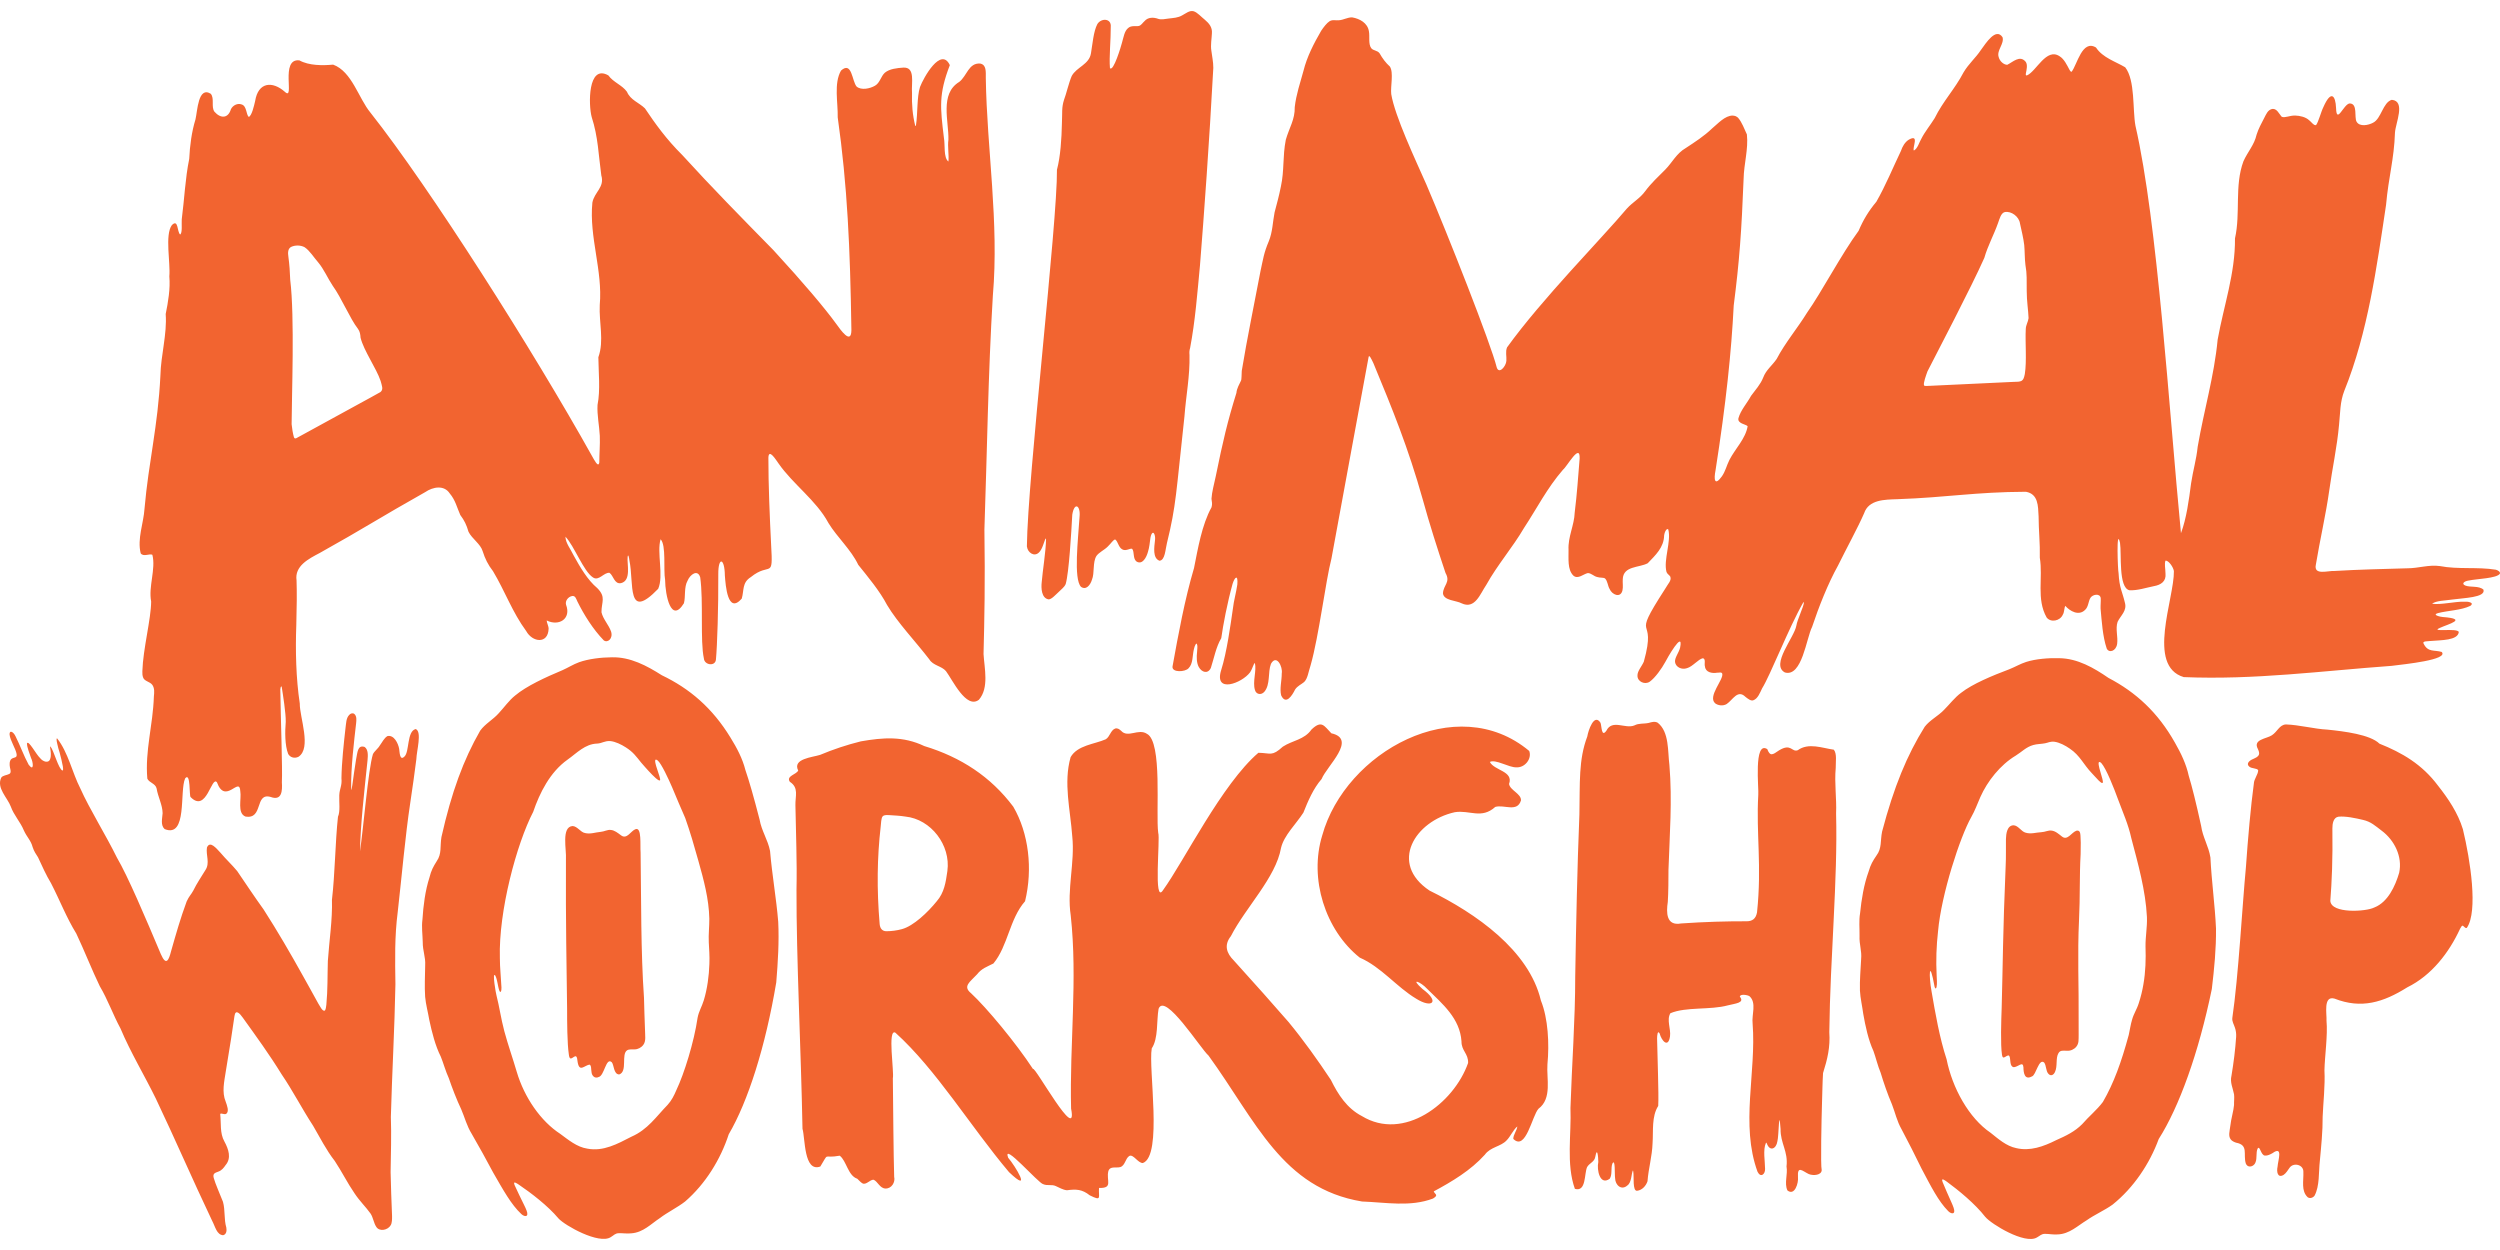 <svg height="512" width="1024" viewBox="0 0 939.977 461.69" xmlns="http://www.w3.org/2000/svg" id="Layer_1"><defs><style>.cls-1{fill:#f26430;}</style></defs><path d="M925.973,307.483c-1.816-5.911-5.422-11.335-9.316-16.244-5.998-8.042-13.555-12.399-22.003-15.774-3.486-3.428-13.223-4.637-19.647-5.29-4.665-.212-10.599-1.796-15.535-1.942-2.458.147-3.175,2.724-5.271,4.076-2.009,1.339-7.195,1.525-5.279,5.109.349.753.642,1.537.423,2.135-.341.961-1.38,1.258-2.243,1.698-1.153.44-2.725,1.66-1.457,2.787.907.902,3.131.575,3.413,1.45-.045,1.624-1.586,3.237-1.642,5.044-1.139,8.351-2.231,20.751-2.982,31.487-1.334,13.964-2.798,40.994-5.107,56.613-.134,1.357.59,2.352,1,3.668.342.957.521,2.277.437,3.419-.308,4.715-.92,9.598-1.757,14.609-.619,2.458.535,4.65.971,6.976.171,1.28-.049,2.717-.005,4.02-.13,2.008-1.145,5.327-1.403,7.874-.269,2.07-.804,3.762.141,5.036.433.636,1.388,1.047,2.028,1.256,4.815.89,2.584,4.352,3.655,7.813.148.389.389.709.714.925,1.117.628,2.539-.176,2.939-1.356.657-1.556.087-3.609.78-5.14.892-1.443,1.179,2.531,2.769,2.61.997.081,1.965-.431,2.824-.906,4.15-2.975,2.037,2.82,1.926,5.021-.454,2.024.031,4.461,2.246,3.152 1-.651,1.604-1.831,2.314-2.759,1.515-2.024,5.308-1.091,5.134,1.713.134,3.263-.913,7.058,1.623,9.436.844.601,1.977.212,2.567-.562,1.972-3.602,1.528-8.99,1.999-13.018.502-5.439,1.109-11.246,1.062-16.697.196-5.09.978-11.735.674-17.43.097-5.186,1.284-13.188.774-18.673.17-2.429-1.332-9.524,3.01-8.297,10.081,3.968,18.329,1.421,27.359-4.239,9.146-4.491,15.713-13.046,19.855-22.035.402-.773.703-1.185.931-1.152.444.057,1.088,1.242,1.633.782,4.246-6.188,1.297-25.474-1.512-37.052l-.045-.145ZM892.653,337.081c-2.963,1.538-16.117,2.402-16.473-2.494.555-7.127.938-15.573.777-27.271-.009-1.808.37-4.111,2.298-4.4,2.712-.261,6.449.552,9.214,1.208,2.985.672,4.635,2.253,7.033,4.07,4.754,3.545,7.89,9.734,6.558,15.825-1.489,5.066-4.268,11.018-9.255,13.001l-.151.06ZM833.188,344.791c-.374-8.408-1.663-17.636-2.092-26.538-.666-4.249-2.909-7.611-3.5-11.922-1.88-8.577-3.446-14.869-4.66-18.822-.921-4.295-2.873-8.392-5.164-12.392-6.412-11.407-14.691-18.981-24.99-24.371-5.518-3.79-11.609-7.338-18.54-7.425-3.985-.124-8.815.264-12.404,1.403-2.263.728-4.096,1.853-6.337,2.75-6.488,2.442-13.82,5.485-18.157,8.869-2.361,1.717-4.326,4.342-6.441,6.446-2.249,2.346-5.246,3.763-7.218,6.297-6.654,10.633-11.607,22.645-16.034,39.422-.731,3.574-.023,6.24-2.128,9.034-1.336,1.96-2.186,3.361-2.928,5.966-1.802,4.956-2.695,10.471-3.227,15.744-.471,2.719-.159,5.554-.198,8.336-.151,3.602.908,5.604.597,8.919-.194,3.915-.563,7.871-.447,11.804.15,2.869.878,5.898,1.247,8.753.786,4.505,1.907,9.793,3.832,13.954.815,2.205,1.66,5.725,2.712,8.187,1.033,3.465,2.707,8.333,4.231,11.829,1.251,3.193,1.834,6.26,3.624,9.397,2.836,5.389,4.866,9.327,7.52,14.804,3.605,6.801,6.316,12.235,10.019,15.977,1.159,1.182,2.939,1.387,2.041-1.236-.211-.692-.523-1.321-.822-2.035-.99-2.256-2.454-5.438-3.308-7.6-.743-1.976.902-.645,1.593-.175,4.374,3.197,10.628,8.321,14.426,13.217,2.291,2.736,14.853,10.416,19.39,7.76,1.254-.675,1.705-1.396,3.099-1.376,1.443-.006,3.24.36,4.766.212,4.426-.163,7.444-3.236,10.872-5.309,2.922-2.08,6.794-3.766,9.755-5.9,7.917-6.348,13.932-15.37,17.337-24.651,7.698-12.079,15-32.32,19.973-56.419.91-7.674,1.656-15.184,1.57-22.758l-.007-.147ZM807.229,340.761c.142,3.655-.583,7.3-.535,10.951.157,4.725.04,9.521-.803,14.292-.388,2.317-.968,4.698-1.701,6.934-.748,2.47-1.925,3.968-2.583,6.423-.545,1.834-.784,3.716-1.216,5.607-2.789,10.278-5.606,18.096-9.721,25.207-2.262,3.025-5.336,5.488-7.808,8.365-2.782,2.781-6.004,4.345-9.766,6.004-4.752,2.39-9.814,4.231-15.036,2.981-3.719-.755-6.768-3.505-9.595-5.746-8.214-5.551-14.427-16.906-16.561-27.642-2.637-8.018-4.246-17.323-5.646-25.467-1.148-6.258-.853-12.792,1.15-1.706.248.781.577.64.724-.018.273-1.316.06-3.015.029-4.37-.283-5.704-.104-11.019.537-16.686,1.226-13.706,8.234-35.366,12.504-42.863,1.396-2.446,2.158-4.724,3.399-7.516,2.631-5.914,7.453-12.058,13.313-15.567,2.288-1.414,3.88-3.204,6.533-3.962,1.429-.421,3.071-.38,4.474-.662,1.132-.206,1.909-.739,3.472-.585,2.018.267,4.144,1.423,5.845,2.6,3.86,2.61,5.142,5.96,8.16,9.102,1.009.942,4.791,5.829,4.208,2.902-.087-1.209-3.044-8.774-.561-6.622,1.907,2.101,4.85,9.655,6.272,13.56,1.92,5.226,3.883,9.425,5.051,14.773,2.5,9.504,5.37,19.635,5.856,29.545l.006.164ZM242.126,370.874c-1.196-16.973-1.025-36.973-1.268-54.524-.235-2.631.508-9.628-1.897-8.739-1.733.571-3.227,4.012-5.442,2.33-1.188-.879-2.472-1.946-3.897-2.04-1.179-.166-2.464.629-3.779.725-1.977.17-3.901.935-5.854.446-1.711-.271-2.9-2.577-4.726-2.641-4.294.351-2.209,8.982-2.476,12.44-.104,25.077.246,39.65.437,56.272-.006,4.703.03,13.055.65,17.146.396,3.865,2.522-1.101,3.104,1.48.117.611.132.967.227,1.519.679,3.748,2.436,1.233,4.41.839.815.256.584,1.864.77,2.645.068,1.586,1.291,2.742,2.689,2.031,2.176-.43,2.743-7.558,4.935-5.572.88.968.666,4.567,2.805,4.604,3.251-1.106.628-7.631,3.008-9.106.82-.46,1.794-.26,2.757-.319,1.282.001,2.586-.698,3.321-1.735,1.07-1.429.615-3.512.613-5.663-.171-3.803-.272-8.358-.379-11.971l-.007-.165ZM386.137,201.45c.267,2.099,2.647,3.858,4.422,2.198,1.293-1.11,1.957-3.946,2.377-4.887.073-.195.306-.725.368-.231-.068,4.623-1.306,12.122-1.624,16.157-.272,2.302-.113,6.095,2.592,6.525,1.138-.018,2.572-1.703,3.847-2.852,1.069-1.12,2.033-1.674,2.575-2.931,1.239-4.321,2.108-19.337,2.471-26.043.754-4.949,3.206-3.572,2.73.864-.513,8.191-2.3,23.25.545,26.234,1.88,1.357,3.51-.586,4.135-2.692,1.031-2.457.182-6.57,1.7-8.945,1.018-1.378,2.926-2.185,4.193-3.456,1.302-1.238,2.1-2.611,2.825-2.712,1.108.752,1.219,2.99,2.7,3.738,1.377.828,3.091-.642,3.724-.18.869,1.188.185,3.62,1.584,4.722,2.247,1.41,3.788-1.577,4.336-3.66.528-1.626.684-3.539.917-5.246.201-1.114.551-1.813.899-1.877.497-.147,1.039,1.227.809,2.9-.258,2.416-.968,6.633,1.7,7.607,2.13-.167,2.214-4.338,2.794-6.603,3.53-14.374,3.397-18.617,6.589-47.62.581-7.832,2.093-15.229,1.9-23.119-.091-1.161-.044-1.705.23-2.656,1.925-10.125,2.721-20.661,3.706-30.993,1.582-19.805,3.475-45.884,5.018-74.333.003-2.354-.485-4.282-.738-6.463-.346-2.12.135-4.527.209-6.528.186-2.251-1.029-3.715-2.674-5.111-1.306-1.025-2.742-2.694-4.131-3.156-1.62-.475-3.019.838-4.39,1.534-1.58.921-3.317.968-5.165,1.198-1.284.145-2.511.489-3.767.124-1.756-.658-3.904-.722-5.244.875-.691.6-1.146,1.478-2.023,1.758-.993.302-2.913-.341-4.166.862-1.357,1.178-1.6,3.243-2.271,5.523-.282,1.13-3.192,11.013-4.502,9.487-.364-4.058.35-10.83.299-15.488.322-3.278-3.549-3.419-5.026-1.088-1.49,2.794-1.828,7.645-2.415,11.005-.669,4.241-5.418,5.162-7.236,8.541-1.084,2.492-2.116,7.007-2.884,8.93-.963,2.974-.61,4.779-.801,8.824-.112,5.717-.543,12.561-1.868,17.488.234,19.503-11.019,115.55-11.305,141.609l.036.168ZM780.805,308.162c-1.935.586-3.377,3.849-5.48,2.255-1.204-.924-2.491-2.156-4.059-2.279-1.141-.146-2.402.557-3.672.599-2.023.102-4.023.815-5.993.191-1.602-.395-2.713-2.655-4.485-2.777-2.488.013-2.844,3.201-2.9,5.18-.046,2.99.071,6.759-.109,10.202-1.072,25.501-1.036,36.42-1.494,53.201-.17,4.72-.487,13.854.122,17.761.354,2.222,1.627-.139,2.63.251.767.877.121,3.419,1.317,4.185.868.703,2.829-1.069,3.55-.918.42.123.471.48.56,1.13.021,2.148.452,4.922,3.196,3.431,1.527-.393,2.575-6.924,4.585-5.227.849,1.081.613,3.194,1.594,4.228.919,1.064,2.025.448,2.5-.708,1.008-2.111.187-5.184,1.274-6.994.68-1.302,1.995-.937,3.279-.945,1.273.078,2.62-.506,3.433-1.504,1.068-1.341.853-2.538.902-4.648-.001-1.799-.012-3.66-.009-5.486.115-12.415-.484-24.283.159-37.804.412-8.024.129-16.312.592-24.473.041-1.417.064-2.903.047-4.324-.157-2.879.138-4.688-1.446-4.547l-.095.019ZM292.588,342.261c-.68-8.39-2.304-17.567-3.058-26.45-.82-4.223-3.181-7.502-3.928-11.789-2.19-8.504-3.983-14.737-5.338-18.644-1.076-4.258-3.174-8.283-5.607-12.198-6.816-11.168-15.354-18.435-25.831-23.448-5.644-3.586-11.852-6.91-18.774-6.744-3.982.022-8.788.586-12.328,1.855-2.233.811-4.02,2.002-6.224,2.98-6.387,2.678-13.592,5.987-17.797,9.528-2.293,1.803-4.159,4.499-6.192,6.678-2.158,2.427-5.098,3.954-6.973,6.558-6.252,10.872-10.756,23.06-14.562,39.99-.599,3.599.206,6.237-1.794,9.108-1.262,2.009-2.059,3.44-2.704,6.07-1.617,5.02-2.307,10.565-2.645,15.854-.371,2.735.044,5.558.107,8.34-.019,3.606,1.111,5.569.922,8.893-.051,3.92-.274,7.888-.015,11.815.255,2.862,1.091,5.863,1.564,8.704.949,4.474,2.261,9.719,4.334,13.808.894,2.175,1.866,5.661,3.006,8.085,1.157,3.426,3.006,8.23,4.655,11.669,1.365,3.145,2.059,6.19,3.96,9.26,3.027,5.284,5.197,9.145,8.045,14.523,3.846,6.666,6.75,11.998,10.583,15.604,1.2,1.139,2.984,1.279,1.992-1.31-.236-.684-.57-1.302-.895-2.004-1.07-2.219-2.648-5.346-3.579-7.476-.813-1.947.876-.678,1.584-.233,4.483,3.036,10.912,7.931,14.88,12.684,2.384,2.649,15.205,9.87,19.635,7.048,1.227-.721,1.65-1.458,3.043-1.489,1.44-.058,3.246.242,4.764.038,4.413-.325,7.312-3.507,10.656-5.703,2.84-2.185,6.643-4.013,9.52-6.254,7.672-6.638,13.343-15.875,16.401-25.274,7.241-12.355,13.789-32.856,17.871-57.124.628-7.704,1.098-15.238.735-22.805l-.013-.147ZM266.723,358.27c-.132,4.423-.795,9.439-2.109,13.708-.718,2.359-1.868,4.111-2.326,6.542-1.311,9.052-5.04,21.06-7.976,27.199-.861,2.03-1.8,3.922-3.317,5.571-4.325,4.454-7.454,9.272-13.564,11.941-5.224,2.693-10.621,5.672-16.616,4.493-3.895-.579-7.148-3.336-10.153-5.538-7.328-4.751-13.531-13.698-16.373-23.347-1.57-5.349-3.209-9.867-4.672-15.272-1.272-4.788-1.842-9.164-2.964-13.533-.171-.502-1.689-8.905-.464-7.438.893,1.649.919,4.003,1.553,5.692.157.351.228.556.432.536.429-.414.326-.997.373-1.68-.173-3.765-.603-7.438-.602-11.103-.506-17.637,6.292-42.896,12.532-54.942,2.43-7.109,6.305-14.924,12.888-19.607,3.555-2.502,6.578-5.935,11.203-6.065,1.855-.113,2.681-1.022,4.797-.951,2.029.193,4.197,1.27,5.942,2.385,2.842,1.804,3.904,3.446,5.771,5.732.544.597,8.259,9.765,7.008,5.671-.16-1.217-3.309-8.46-.771-6.456,1.358,1.15,4,6.816,5.415,10.105,1.713,4.168,3.2,7.579,4.916,11.528,1.899,5.366,3.333,10.344,4.95,16.124,1.991,7.092,3.945,14.233,4.102,21.705.023,2.942-.351,5.938-.201,8.878.117,2.474.353,5.232.232,7.941l-.006.181ZM156.263,269.969c-3.319.858-2.279,8.588-4.191,10.329-1.781,1.791-1.802-1.624-1.992-2.9-.388-2.122-1.957-5.327-4.405-4.788-1.305.791-1.937,2.306-2.846,3.497-.744,1.306-2.027,2.122-2.613,3.3-1.798,5.919-3.52,27.538-4.874,36.584.251-10.643,1.527-21.511,2.851-34.323.147-1.702.335-3.969-1.1-4.974-2.676-.864-2.654,2.028-3.219,4.747-.515,3.084-.998,6.712-1.414,9.708-.098.643-.19,1.137-.268,1.418-.077.305-.151.279-.16.218-.14-8.411,1.092-18.135,1.871-25.021.12-1.203.276-2.639-.673-3.476-.61-.463-1.419-.219-1.946.387-1.185,1.258-1.118,3.171-1.37,4.865-.631,5.566-1.453,13.085-1.531,18.943.286,2.797-.72,3.854-.818,6.415-.099,2.612.42,5.989-.49,8.057-1.033,9.482-1.118,21.497-2.263,31.211.226,7.512-1.03,15.441-1.54,22.984-.175,5.678-.02,10.739-.561,16.454-.046.702-.257,1.99-.609,2.234-.895.366-1.775-1.712-2.368-2.566-2.049-3.642-4.471-8.169-5.837-10.525-4.72-8.492-9.583-16.848-14.779-24.939-3.245-4.491-6.828-9.877-9.931-14.437-2.003-2.421-4.21-4.43-6.27-6.88-1.612-1.69-3.942-4.679-5.1-2.001-.47,2.844,1.231,5.861-.604,8.54-1.529,2.519-3.245,5.005-4.527,7.658-.893,1.646-1.534,1.995-2.505,4.106-2.38,6.495-3.825,11.588-5.859,18.719-.799,3.156-1.799,5.775-3.821,1.132-5.854-13.864-12.354-29.219-16.572-36.413-4.017-8.217-10.278-18.216-13.728-25.946-3.046-5.931-4.564-13.578-8.715-18.793-.292-.138-.272.67-.008,1.789.238,1.212.646,2.664.944,3.522.471,1.723.901,3.505,1.228,5.297-.024.43.263,1.237-.131,1.477-1.51-.481-3.277-7.524-4.494-8.966-.215-.23-.25.011-.142.618.216,1.175.417,2.722.001,3.911-.53,1.908-2.794,1.09-3.84-.303-1.408-1.264-4.322-6.868-4.896-5.487-.014,1.544,1.053,3.975,1.523,5.471.855,1.705,1.186,5.328-.894,2.544-1.804-3.264-3.27-7.406-4.927-10.672-.818-1.755-2.343-2.489-2.246-.654.207,2.225,2.325,5.28,2.657,7.372.03.371.047.717-.204.983-.394.457-1.769.292-2.208,1.457-.419,1.066-.19,2.262.076,3.338.14.746.196,1.36-.501,1.683-.835.467-2.4.481-2.971,1.396-1.817,3.874,2.333,7.466,3.604,10.824,1.119,3.2,3.623,5.822,4.9,8.952,1.135,2.542,2.668,3.778,3.313,6.297.556,1.679,1.21,2.565,2.037,3.862,1.569,3.338,2.962,6.565,4.888,9.74,3.374,6.534,5.685,12.715,9.509,18.94,2.892,6.089,6.069,14.129,8.816,19.764,2.983,5.003,4.972,10.706,7.816,15.957,3.669,8.766,9.041,17.683,13.245,26.275,7.278,15.282,13.748,30.333,21.153,45.905,1.263,2.396,1.737,5.286,4.148,5.497,1.24-.304,1.426-1.644,1.227-2.839-.96-3.284-.37-6.474-1.267-9.722-1.004-2.574-2.91-6.868-3.476-8.972-.463-1.73.52-1.917,1.78-2.403,1.179-.407,1.972-1.386,2.67-2.416,2.27-2.656,1.136-5.97-.434-8.887-1.772-3.101-1.188-6.865-1.575-10.298.175-.617,1.493.345,2.272-.118,1.19-.943.26-3.164-.222-4.579-1.497-3.583-.542-7.526.038-11.339,1.564-9.343,2.642-16.355,3.27-20.856.39-2.735,2.064-.911,3.166.682,5.011,6.987,10.002,13.837,14.566,21.264,4.217,6.174,7.605,12.853,11.833,19.329,2.668,4.54,4.896,9.085,8.127,13.213,2.672,4.012,4.817,8.377,7.427,12.155,1.917,2.924,4.259,5.126,6.032,7.63,1.027,1.516,1.178,3.565,2.173,5.021,1.204,1.911,4.38,1.206,5.4-.614.532-.812.543-2.352.518-3.567-.186-5.106-.472-11.526-.543-16.416.102-5.872.335-14.631.097-20.723.444-16.545,1.413-33.361,1.716-49.908-.133-9.187-.332-17.882.863-27.154,1.495-13.206,2.888-29.022,4.673-40.768.953-6.344,1.734-11.935,2.334-16.714.075-3.027,2.176-10.308-.205-11.307l-.077-.01ZM928.242,214.126c2.916-.649,10.613-.794,11.681-2.58.301-.611-.714-1.285-1.513-1.491-6.911-1.118-14.236-.048-21.017-1.365-4.138-.599-8.158.851-12.287.834-9.264.279-17.915.439-27.355,1.006-2.451-.17-7.96,1.808-7-2.431,1.467-8.947,3.813-19.071,5.027-27.858,1.13-8.168,2.957-16.476,3.68-24.663.476-4.485.326-8.582,1.99-12.814,8.874-21.986,12.19-46.59,15.686-69.869.949-10.651,3.026-17.161,3.352-27.169.227-3.651,4.113-11.857-1.193-12.344-3.362.942-3.942,7.134-7.073,8.628-1.683.9-4.987,1.647-6.165-.4-.973-1.666.544-6.843-2.613-6.87-2.271.223-4.911,8.066-5.101,1.754-.201-4.818-1.902-6.888-4.79-.328-.831,1.614-1.854,5.612-2.725,6.708-.794.352-1.948-1.374-2.683-1.873-1.216-1.132-3.402-1.666-5.171-1.707-2.128-.049-3.761.969-5.047.476-1.058-1.115-1.924-3.464-3.878-2.881-1.403.451-1.957,1.834-2.743,3.355-1.054,2.032-2.123,3.961-2.84,6.213-.891,3.947-3.268,6.293-4.955,10.039-3.42,9.244-1.022,19.462-3.175,28.982.125,13.119-4.216,25.281-6.517,38.067-1.305,13.738-5.176,26.651-7.515,40.321-.482,4.747-1.76,8.922-2.485,13.783-.793,6.174-1.717,13.128-3.793,18.681-4.537-46.935-8.753-116.676-17.111-153.179-1.134-6.097-.038-17.068-3.846-21.988-3.544-2.13-8.486-3.608-10.988-7.442-5.215-3.171-7.094,6.503-9.155,9.089-.268.149-.528-.192-.91-.896-.857-1.582-1.898-3.854-3.601-4.893-4.995-3.4-8.792,5.689-12.268,7.168-.512.142-.529-.205-.399-.914.231-1.149.695-3.107-.098-4.178-2.203-2.669-4.748.054-6.941,1.119-1.262.005-2.822-1.291-3.225-2.921-.829-2.51,2.184-4.978,1.453-7.451-2.514-3.75-6.239,2.229-8.149,4.832-1.957,2.961-4.562,5.107-6.511,8.402-3.234,6.213-7.724,10.829-10.851,17.2-1.57,2.547-3.741,5.182-4.98,7.68-.849,1.389-1.391,3.727-2.847,4.504-.677-1.076,2.225-6.35-1.858-4.12-1.515.909-2.483,2.683-3.001,4.25-2.994,6.256-5.733,12.973-9.239,19.108-2.889,3.455-4.943,6.844-6.672,10.928-6.466,8.779-13.923,23.054-19.374,30.769-3.591,5.847-8.24,11.301-11.44,17.415-1.623,2.421-4.004,4.124-5.061,6.993-1.051,2.653-2.909,4.596-4.572,6.886-1.484,2.764-3.883,5.334-4.732,8.376-.507,2.058,2.81,2.288,3.452,3.027-.732,4.628-4.632,8.416-6.827,12.636-1.171,2.357-1.462,4.169-2.831,6.19-2.787,3.867-3.105,1.223-2.417-2.201,3.958-25.261,5.958-44.552,6.843-62.027,2.173-16.947,2.935-27.884,3.717-47.597.102-5.635,1.836-11.146,1.237-16.698-1.088-2.234-1.753-4.447-3.354-6.309-.169-.135-.146-.141-.505-.355-.592-.383-.845-.303-1.463-.432-2.958.01-5.521,2.997-7.815,4.891-2.933,2.823-6.424,5.081-9.815,7.304-3.587,2.065-5.082,5.439-7.766,8.153-2.478,2.466-5.342,5.151-7.467,8.022-2.005,2.798-4.71,4.134-6.976,6.642-9.323,11.114-31.984,34.034-45.015,52.151-.683,1.611-.125,3.383-.257,5.088-.153,2.078-2.803,5.148-3.63,2.425-2.128-8.687-18.339-49.806-26.437-68.727-4.194-9.481-11.865-25.72-13.224-34.012-.323-2.854.968-8.104-.507-10.351-1.568-1.418-2.814-3.105-3.855-4.957-.819-1.192-2.338-.941-3.153-1.958-1.178-1.605-.49-4.396-.88-6.361-.51-3.145-3.431-4.71-6.274-5.222-1.7-.069-3.283.972-4.969,1.075-1.255.162-2.324-.348-3.55.374-1.048.677-2.169,2.127-3.158,3.597-2.769,4.784-5.327,9.733-6.642,15.014-1.218,4.462-2.763,8.937-3.292,13.651.099,4.733-2.057,7.722-3.366,12.311-1.255,6.493-.498,11.37-1.857,17.638-.73,3.654-1.478,6.273-2.359,9.657-.701,3.547-.743,7.41-2.179,10.859-1.891,4.474-2.108,6.651-3.113,11.201-2.182,11.636-5.1,25.534-7.05,37.548-.11,1.2.009,3.162-.314,3.727-.538,1.157-1.574,2.888-1.688,4.521-3.363,10.822-5.086,18.155-7.77,31.347-.678,3.163-1.449,5.904-1.612,8.471.162,1.262.384,1.901.023,3.207-3.653,6.542-5.168,15.792-6.586,22.845-3.514,11.91-5.893,24.867-8.086,37.026-.296,2.364,4.822,2.082,6.041.641,1.716-1.731,1.422-4.744,1.966-7.005.344-1.716.958-2.582,1.173-2.109.357.906.056,1.974.047,3.04-.214,1.808-.209,4.034.635,5.601,1.201,2.122,3.458,2.687,4.548.366,1.154-3.522,1.938-7.899,3.917-11.197.681-4.956,2.263-13.224,4.251-20.418.813-2.579,2.099-3.706,1.794.214-.465,3.277-1.342,6.05-1.688,9.236-.887,6.083-2.279,16.32-4.372,22.929-2.848,9.034,7.791,4.969,10.834.898,1.012-1.533,1.302-3.303,1.826-3.517.701,2.857-.933,7.086.013,10.114.391,1.623,2.246,2.117,3.515.737,2.381-2.771,1.278-7.388,2.508-10.543,2.12-3.791,4.523,1.19,4.061,3.592.017,2.727-.847,5.783-.223,8.263,1.784,3.848,4.191-.036,5.233-2.179.849-1.341,2.359-1.949,3.418-2.845,1.363-1.36,1.557-3.698,2.436-6.328,3.113-10.934,5.642-31.701,7.819-40.063,3.465-19.195,12.405-67.088,13.937-75.602.176-1.421.984.336,1.828,2.098,7.258,17.516,13.092,31.783,18.544,51.187,2.484,9.072,5.631,18.876,8.585,27.721,1.981,3.495-.785,4.463-.966,7.638.261,2.778,5.008,2.672,6.998,3.762,5.067,2.388,6.991-3.554,9.272-6.89,4.211-7.592,9.935-14.111,14.203-21.428,4.855-7.384,8.652-14.965,14.669-21.916,1.515-1.172,6.459-10.284,6.251-4.197-.58,6.981-.989,13.361-1.859,20.335-.157,4.798-2.576,9.079-2.318,14.045.061,3.109-.493,7.392,1.83,9.65,1.73,1.502,3.803-.652,5.442-.963,1.242.02,2.244,1.193,3.455,1.473,1.167.387,2.423.119,3.009.568,1.002,1.015.967,2.712,1.712,3.942.886,2.149,4.073,3.542,4.818.591.325-1.32.023-2.94.127-4.306.209-5.017,6.127-4.223,9.387-5.963,2.87-3.007,6.087-5.905,6.164-10.468.117-.808.412-1.743.947-2.245.185-.156.43-.198.609-.004,1.214,4.427-1.879,11.531-.661,16.002.277.787,1.03,1.088,1.426,1.747.547,1.504-.825,2.589-2.034,4.75-13.478,20.88-2.646,8.37-7.925,27.242-.77,1.778-2.457,3.543-2.383,5.233-.071,2.294,2.838,3.545,4.63,2.269,1.977-1.405,4.493-4.911,5.843-7.42.434-.936,6.957-12.441,5.562-5.374-.495,1.979-2.06,3.752-1.918,5.393.252,1.939,2.51,3.033,4.493,2.333,2.197-.612,4.226-3.384,5.987-3.743,1.205.25.432,2.142.776,3.092.219,2.238,2.696,2.684,4.575,2.354.694.054,1.643-.385,1.934.372.585,2.184-5.559,8.514-2.696,11.113,1.072.854,2.962,1.133,4.354.295,2.324-1.554,4.104-5.597,7.056-2.709.891.707,2.069,1.66,2.971,1.293,1.707-.603,2.541-2.911,3.291-4.466,3.047-4.828,10.093-22.945,15.496-32.347.13-.085.207-.053.23.082-.107,1.594-2.502,6.436-2.841,8.657-.741,4.43-9.793,14.74-4.314,17.618,6.445,1.845,8.096-12.976,10.231-17.13,2.472-7.417,5.97-16.302,9.737-23.054,3.085-6.275,7.53-14.388,9.814-19.666,1.745-5.189,7.799-5.132,12.483-5.294,19.064-.677,29.042-2.707,48.353-2.793,4.675.829,4.564,5.343,4.771,9.16.025,5.607.59,10.154.458,15.629,1.253,7.557-1.363,15.517,2.575,22.491,1.551,1.995,5.066,1.321,6.085-1.096.595-.895.476-2.501.928-3.281,1.682,1.932,5.057,3.949,7.473,1.472,1.26-1.19,1.133-3.098,1.978-4.494.823-1.304,3.545-1.805,3.858.051.091,1.261-.101,2.719-.047,4.026.428,4.516.761,10.492,2.318,15.004.855,1.763,3.507,1.008,3.911-1.782.363-2.678-.701-5.652.162-8.261,1.199-2.486,3.662-4.178,2.731-7.309-.967-4.128-2.055-5.351-2.356-10.995-.288-.932-.916-17.745.541-11.429.641,4.178-.658,16.851,3.527,17.841,2.971.165,6.216-.935,9.192-1.536,2.74-.472,4.677-1.859,4.384-4.7-.031-1.967-.478-3.763.006-4.908,1.165-.078,2.915,2.405,3.152,3.933.157,10.438-10.409,35.652,3.702,39.87,26.629,1.109,51.919-2.335,78.126-4.225,4.957-.627,21.565-2.267,18.871-5.23-2.799-.846-5.084.206-6.719-2.949-.892-1.281,1.506-1.007,2.343-1.164,4.204-.355,10.393-.169,10.797-3.366-.402-1.691-11.087.202-7.132-1.559,3.072-1.432,10.898-3.358,1.109-4.099-.799-.038-4.229-.784-1.808-1.47,3.81-.991,8.651-1.022,12.189-2.732,1.711-1.294-1.149-1.68-2.317-1.549-3.472-.126-8.649,1.24-12.089.769,1.506-1.219,5.066-1.185,7.558-1.583,4.245-.616,12.692-.726,11.766-3.724-1.739-1.557-4.931-.782-6.818-1.537-1.636-.683-.373-1.65,1.146-1.869l.147-.032ZM761.291,136.584c-.565,2.837-1.196,2.799-4.514,2.864-4.403.217-8.521.394-13.811.65-6.828.321-13.875.652-17.429.819-1.096.033-1.88.173-2.107-.162-.391-.778.801-3.912,1.283-5.279,3.415-6.692,16.483-31.652,21.37-42.654,1.328-4.638,3.595-8.668,5.16-13.115.551-1.48,1.071-3.79,2.558-4.127,2.454-.452,5.36,1.725,5.702,4.312.56,2.599,1.288,5.473,1.59,8.106.211,2.123.156,5.253.448,7.452.629,3.522.436,5.76.487,9.81-.001,3.861.574,7.065.695,10.212-.194,1.482-1.031,2.588-1.054,4.145-.258,4.969.419,12.034-.352,16.838l-.027.129ZM579.338,371.944c-4.491-18.796-24.364-32.64-41.836-41.232-15.395-10.256-5.498-26.157,9.493-29.48,5.593-.898,10.028,2.705,15.208-1.986,3.293-.997,8.299,2.195,9.673-2.471.118-2.508-4.138-3.788-4.485-6.163,1.772-4.858-5.557-5.006-7.221-8.273,2.084-1.164,7.199,2.133,9.976,2.025,3.19.193,5.913-3.226,4.832-6.16-27.252-22.788-69.148.369-77.834,31.766-5,16.252,1.125,35.578,14.11,45.938,8.112,3.523,13.866,11.066,21.245,15.457,5.86,3.699,9.076,1.272,2.347-3.664-4.97-4.434-.673-2.714,1.743-.06,5.806,5.706,12.321,11.069,12.919,19.748-.062,3.548,2.634,4.597,2.483,8.135-5.392,15.312-24.254,29.537-39.942,19.958-5.605-2.912-8.946-8.089-11.64-13.582-4.915-7.414-10.327-14.995-15.973-21.835-5.623-6.49-12.454-14.137-20.534-23.077-2.752-2.734-3.757-5.797-1.108-9.146,5.527-10.786,16.89-22.008,18.863-33.186,1.104-4.721,5.665-8.977,8.405-13.266,1.746-4.387,3.747-9.083,6.845-12.631,2.007-4.961,13.485-15.021,3.672-17.199-2.745-2.787-3.583-5.103-7.466-1.421-2.727,3.891-7.124,4.058-10.782,6.452-4.171,3.781-4.483,2.376-9.191,2.298-13.683,11.725-27.92,40.665-35.824,51.61-3.735,5.917-1.016-19.537-1.841-21.532-.979-7.406,1.689-34.238-4.259-37.218-3.145-2.113-7.136,1.688-9.643-1.088-.633-.584-1.373-1.153-2.265-.894-1.765.655-1.982,3.135-3.585,4.057-4.173,1.847-10.601,2.192-13.186,6.71-2.757,9.703-.071,19.925.62,29.752,1.049,9.824-2.073,19.994-.573,29.766,2.63,24.124-.467,48.272.135,72.628,2.708,13.796-13.72-16.237-14.326-14.901-6.365-9.736-17.44-23.057-23.285-28.478-3.246-2.644-.401-4.221,2.254-7.11,1.767-2.278,3.852-2.881,6.152-4.08,5.475-6.587,6.04-16.743,11.897-23.404,2.957-12.135,1.386-25.584-4.429-35.55-8.469-11.287-19.697-18.617-33.464-22.796-8-3.825-15.515-3.219-23.846-1.77-5.32,1.325-10.294,2.981-15.311,5.08-2.897.935-10.502,1.453-8.248,5.882-.607,1.499-4.654,2.043-3.137,4.245,3.456,2.245,2.007,5.324,2.094,8.809.171,10.905.644,20.852.406,31.797-.076,25.58,1.711,60.417,2.256,89.864,1.043,3.524.452,16.465,6.701,14.182,3.519-5.685.73-2.863,7.295-4.073,2.545,1.902,3.066,7.492,6.601,8.667.633.542,1.145,1.255,1.872,1.686,1.394.885,2.892-1.414,4.276-1.312,1.563.688,2.313,3.185,4.386,3.301,2.341.137,3.846-2.374,3.338-4.402-.25-8.122-.383-27.029-.495-37.061.546-2.311-2.091-18.801.942-17.142,15.439,13.944,28.252,35.29,42.74,52.448,8.979,8.552,2.253-2.445-.329-5.424-2.342-6.308,11.46,9.711,13.186,9.949,1.53.683,3.226.012,4.674.693,1.416.59,2.671,1.448,4.256,1.594,3.517-.482,5.707-.355,8.569,1.908,4.69,2.342,3.219.752,3.476-2.777,5.425.169,2.652-2.791,3.509-6.304.648-2.067,2.955-1.088,4.521-1.547,1.848-.618,1.828-3.194,3.355-4.172,1.52-.808,3.212,2.684,5.097,2.66,7.545-2.723,2.001-35.502,3.353-43.13,2.515-3.694,1.769-10.347,2.562-14.854,2.381-6.41,15.909,15.136,18.777,17.572,17.88,24.666,27.708,49.897,57.707,54.873,9.109.334,18.113,2.127,26.7-1.109,2.238-1.385.734-1.516.272-2.689,6.91-3.718,13.887-7.885,19.213-13.792,2.124-2.967,6.014-3.012,8.197-5.404,1.392-1.365,2.5-4,4.009-5.219-.095,1.445-1.538,3.103-1.501,4.673,4.72,4.706,7.048-8.663,9.465-11.328,5.201-3.852,2.972-11.394,3.37-16.726.737-7.702.259-17.264-2.45-23.935l-.041-.13ZM356.187,323.489c-.581,4.079-1.154,7.986-3.977,11.23-3.358,4.154-8.735,9.297-13.078,10.472-1.82.508-3.916.793-5.927.795-1.56-.045-2.309-1.11-2.46-2.674-1.121-13.213-.932-25.086.376-36.568.166-1.244.149-3.374.787-3.985.594-.591,1.678-.439,2.577-.42,1.857.133,3.78.188,5.925.535,9.66.982,17.104,10.796,15.802,20.415l-.025.199ZM690.353,301.673c.242-5.683-.665-11.285-.138-17.083-.04-2.275.522-5.305-.708-6.856-4.357-.612-9.52-2.745-13.562.191-2.309.864-2.419-2.749-7.016.043-2.566,1.794-3.389,2.302-4.448-.445-5.22-3.357-3.106,15.153-3.386,17.191-.84,14.605,1.383,26.657-.472,44.198-.444,2.396-1.772,3.301-3.811,3.33-7.494-.021-15.796.201-24.731.82-5.662,1.048-5.597-4.155-5.006-8.089.234-3.476.249-8.818.254-12.09.43-13.038,1.471-25.989.349-39.404-.664-5.108-.005-12.425-4.385-15.88-1.047-.609-2.284-.264-3.369.06-1.975.442-3.664.025-5.422.949-3.449,1.426-8.341-2.466-10.541,2.025-1.859,2.527-1.698-1.594-2.177-2.999-2.417-3.833-4.648,3.008-4.974,5.117-3.334,8.794-2.73,17.438-2.969,29.303-.82,20.116-1.229,40.678-1.574,61.039.021,16.062-1.27,33.054-1.788,49.352.393,9.827-1.674,21.112,1.66,30.406,4.308,1.265,3.473-5.624,4.588-8.177.876-1.537,2.747-1.933,3.065-3.78.788-4.261,1.149.185,1.154,1.865-.647,2.902.595,9.018,4.298,6.286,1.044-1.604.346-3.945.988-5.679,1.192-2.222.788,4.058,1.029,5.472.04,2.593,2.381,4.763,4.644,2.71,1.575-1.105,1.444-4.314,2.046-5.638.024-.021.112.169.147.534.328,1.78-.372,7.352,1.454,7.129,1.857-.22,3.322-1.857,3.893-3.567.369-4.926,1.731-9.285,1.903-14.343.321-4.72-.402-9.998,2.125-13.99.259-4.527-.331-18.924-.429-25.364.001-1.075.187-3.271.964-1.875.708,2.757,3.242,5.641,3.896,1.074.392-2.771-1.366-6.22.143-8.687,5.908-2.483,14.97-1.142,21.582-2.95,3.021-.764,6.442-.931,4.529-3.283.087-1.112,2.853-.666,3.624-.167,2.785,2.469.77,6.964,1.183,10.294,1.445,18.398-4.642,37.969,1.853,55.724,1.198,2.382,2.906.895,2.833-1.073-.011-2.932-.856-7.11.312-9.767.099-.222.178-.14.352.202,1.099,3.111,3.544,2.071,3.968-.835.559-1.907.542-13.488,1.189-4.648-.1,5.402,2.91,8.424,2.238,14.108.538,3.013-.908,6.259.333,9.01,2.753,2.231,4.238-2.829,3.975-4.991-.287-4.546,1.711-2.256,4.078-1.146,1.741.714,4.81.409,4.842-1.5-.457-1.725-.077-19.068.124-25.566.133-3.329.14-7.171.385-10.927,1.645-5.21,2.75-9.76,2.353-15.342.33-28.47,3.201-57.085,2.55-82.124l.002-.167ZM311.514,192.549c3.297,5.372,8.456,9.924,11.185,15.673,3.55,4.436,8.096,9.843,10.823,15.094,3.973,6.676,10.728,13.729,15.885,20.445,1.424,2.377,4.612,2.462,6.267,4.431,2.443,3.234,7.622,14.437,12.383,10.762,3.891-4.48,2.059-11.821,1.742-17.19.334-13.002.627-27.007.328-46.798.999-28.679,1.394-58.743,3.175-87.928,2.38-27.611-2.243-55.092-2.651-81.773-.007-2.499.273-5.054-2.113-5.516-4.374-.321-4.982,4.705-7.879,6.905-7.405,4.485-3.88,14.784-4.064,21.756-.373,2.434.275,5.91-.004,8.185-1.899-1.436-1.202-6.397-1.676-8.818-1.405-11.638-2.028-16.421,2.213-27.435-3.346-7.07-9.874,4.701-11.22,8.234-1.196,3.773-.829,10.063-1.501,14.258-.068.213-.086.466-.267.407-1.029-4.155-1.362-8.095-1.231-12.444-.31-3.701,1.377-9.815-3.301-9.52-2.343.173-5.117.431-6.919,1.925-1.5,1.364-1.819,3.782-3.659,4.855-2.008,1.177-5.245,1.804-6.953.341-1.757-2.035-1.733-9.722-5.86-6.002-2.778,4.79-1.11,12.072-1.246,17.566,3.626,25.613,4.687,49.137,5.146,80.03-.06,5.745-4.196-.302-5.482-2.067-4.595-6.344-12.553-15.724-23.834-28.012-11.776-12.004-23.348-23.755-34.281-35.776-6.042-5.993-10.163-11.787-14.027-17.535-2.209-2.169-5.438-3.101-6.764-6.241-1.833-2.551-5.084-3.52-6.994-6.16-7.764-4.397-7.492,11.184-6.272,15.632,2.453,7.551,2.564,14.301,3.62,21.967,1.35,4.451-2.645,6.277-3.361,10.255-1.256,13.069,3.934,25.42,2.781,38.45-.338,6.599,1.716,13.441-.527,19.663.055,5.501.801,12.414-.309,17.924-.225,3.771.663,7.815.852,11.619.133,3.476-.191,6.557-.183,10.023-.366,2.255-2.059-1.267-2.626-2.201-22.148-39.719-61.098-101.097-83.427-129.331-4.441-5.338-6.946-15.461-14.029-18.048-3.849.363-9.06.415-12.683-1.6-7.465-.879-1.525,15.505-5.448,11.841-4.636-4.124-10.047-3.784-11.2,3.485-.434,1.851-1.243,5.474-2.387,5.942-1.026-.858-.717-4.129-2.678-4.696-1.54-.596-3.334.347-4.038,1.792-1.032,3.479-3.834,3.605-6.177.954-1.356-1.817.097-5.024-1.412-6.772-4.772-2.916-4.974,6.524-5.74,9.667-1.41,4.554-2.119,9.886-2.347,14.83-1.525,7.448-1.819,15.168-2.809,22.703-.121,1.634.313,5.226-.615,5.72-1.183-1.009-.618-6.006-3.096-3.529-2.714,3.658-.474,14.209-.96,19.277.42,4.555-.453,9.683-1.366,14.156.553,7.633-1.81,15.327-1.988,23.151-.939,19.204-4.413,32.207-5.978,50.056-.346,5.473-2.79,11.262-1.436,16.761,1.04,1.453,3.349-.01,4.394.555,1.37,5.338-1.559,11.997-.457,17.572-.026,6.549-3.059,17.807-3.308,26.22-.033.875.024,1.683.27,2.304.487,1.519,2.55,1.526,3.515,2.862.855,1.318.691,2.803.548,4.3-.357,10.942-3.384,20.37-2.462,30.93.797,1.583,3.035,1.775,3.486,3.672.492,3.113,2.225,6.215,2.259,9.299-.129,1.99-.858,4.483.759,5.975,8.664,3.477,5.512-14.387,7.727-19.083,2.12-2.553,1.462,6.788,2.046,7.061,6.038,6.139,7.823-8.223,9.901-5.554,3.162,8.636,8.514-2.504,8.774,3.351.513,2.872-1.258,8.204,1.918,9.502,6.88,1.208,3.363-9.122,9.505-7.357,4.268,1.578,4.413-2.414,4.209-5.494.274-5.394-.452-24.068-.588-34.934.086-.567.121-1.286.51-1.069.474,2.998,1.613,10.046,1.532,13.297-.309,3.551-.354,8.791.902,11.992.724,1.339,2.36,1.847,3.857,1.12,5.056-3.222.446-14.869.52-20.049-1.438-9.498-1.66-20.049-1.308-29.525.191-6.302.24-12.732.094-16.763-.798-5.434,4.55-8.115,8.734-10.322,16.607-9.257,22.799-13.397,39.659-22.883,2.919-1.991,7.082-2.742,9.209.514,2.129,2.503,2.733,5.357,3.966,8.11,1.537,2.052,2.312,3.65,3.095,6.312,1.287,2.607,4.548,4.58,5.326,7.321.896,2.82,1.988,5.056,3.892,7.503,4.464,7.443,7.296,15.496,12.461,22.484,2.339,4.269,8.228,5.001,8.432-.859.029-.954-.742-2.339-.722-3.126,4.509,2.291,9.326-.555,7.287-5.883-.444-1.509.841-3.046,2.279-3.297,1.235-.201,1.531,1.127,1.968,2.034,2.485,5.031,5.931,10.522,9.925,14.635,1.485,1.104,3.569-.739,2.752-3.29-.86-2.537-3.019-4.637-3.614-7.286-.004-3.957,1.81-5.667-1.588-9.077-3.647-3.049-6.472-7.901-8.865-12.254-1.233-2.591-3.004-4.601-3.101-7.076,3.253,3.326,6.799,13.057,10.362,15.325,2.181,1.518,4.132-1.994,6.211-1.732,1.478.994,1.807,4.364,4.328,3.875,3.97-.962,2.19-7.197,2.484-9.822.194-1.595.606.551.663,1.243,1.823,8.629-1.172,23.145,10.832,10.708,2.153-4.9-.589-13.714.903-18.633,2.174,2.216 1,11.375,1.697,15.269.056,5.722,2.222,16.661,7.071,8.806.689-2.476-.035-6.037,1.39-8.517.961-2.316,3.779-4.369,4.737-1.256,1.274,9.081-.057,23.935,1.384,30.518.17,2.542,4.333,3.103,4.532.382.478-4.925.965-19.842.884-32.118-.026-6.655,2.396-6.066,2.471.526.284,3.794,1.058,14.757,6.352,8.714.915-3.183.077-5.978,3.375-8.068,7.392-5.977,8.449,1.282,7.67-12.134-.524-10.359-1.041-22.672-1.031-32.746.112-3.765,2.926.931,3.8,2.103,5.401,7.809,14.17,13.873,18.729,22.324l.082.146ZM110.498,160.189c-.368-1.254-.723-3.385-.854-4.857.028-10.212,1.194-40.314-.524-54.251-.074-2.663-.328-6.134-.678-8.6-.268-1.64-.211-3.18,1.063-3.816,1.524-.707,3.53-.656,5.006.124,1.958,1.302,3.409,3.758,5.111,5.697,2.149,2.536,3.582,5.975,5.454,8.771,3.275,4.505,6.58,12.496,9.481,16.182.793,1.066.921,2.134,1.012,3.393,1.252,4.987,5.886,11.364,7.541,16.243.453,1.804,1.17,3.147-.05,4.177-1.437.856-5.001,2.749-9.234,5.085-6.692,3.661-13.936,7.63-20.476,11.208-1.648.789-2.424,1.721-2.819.725l-.032-.081Z" class="cls-1" id="ANIMAL_WORKSHOP"></path></svg>
